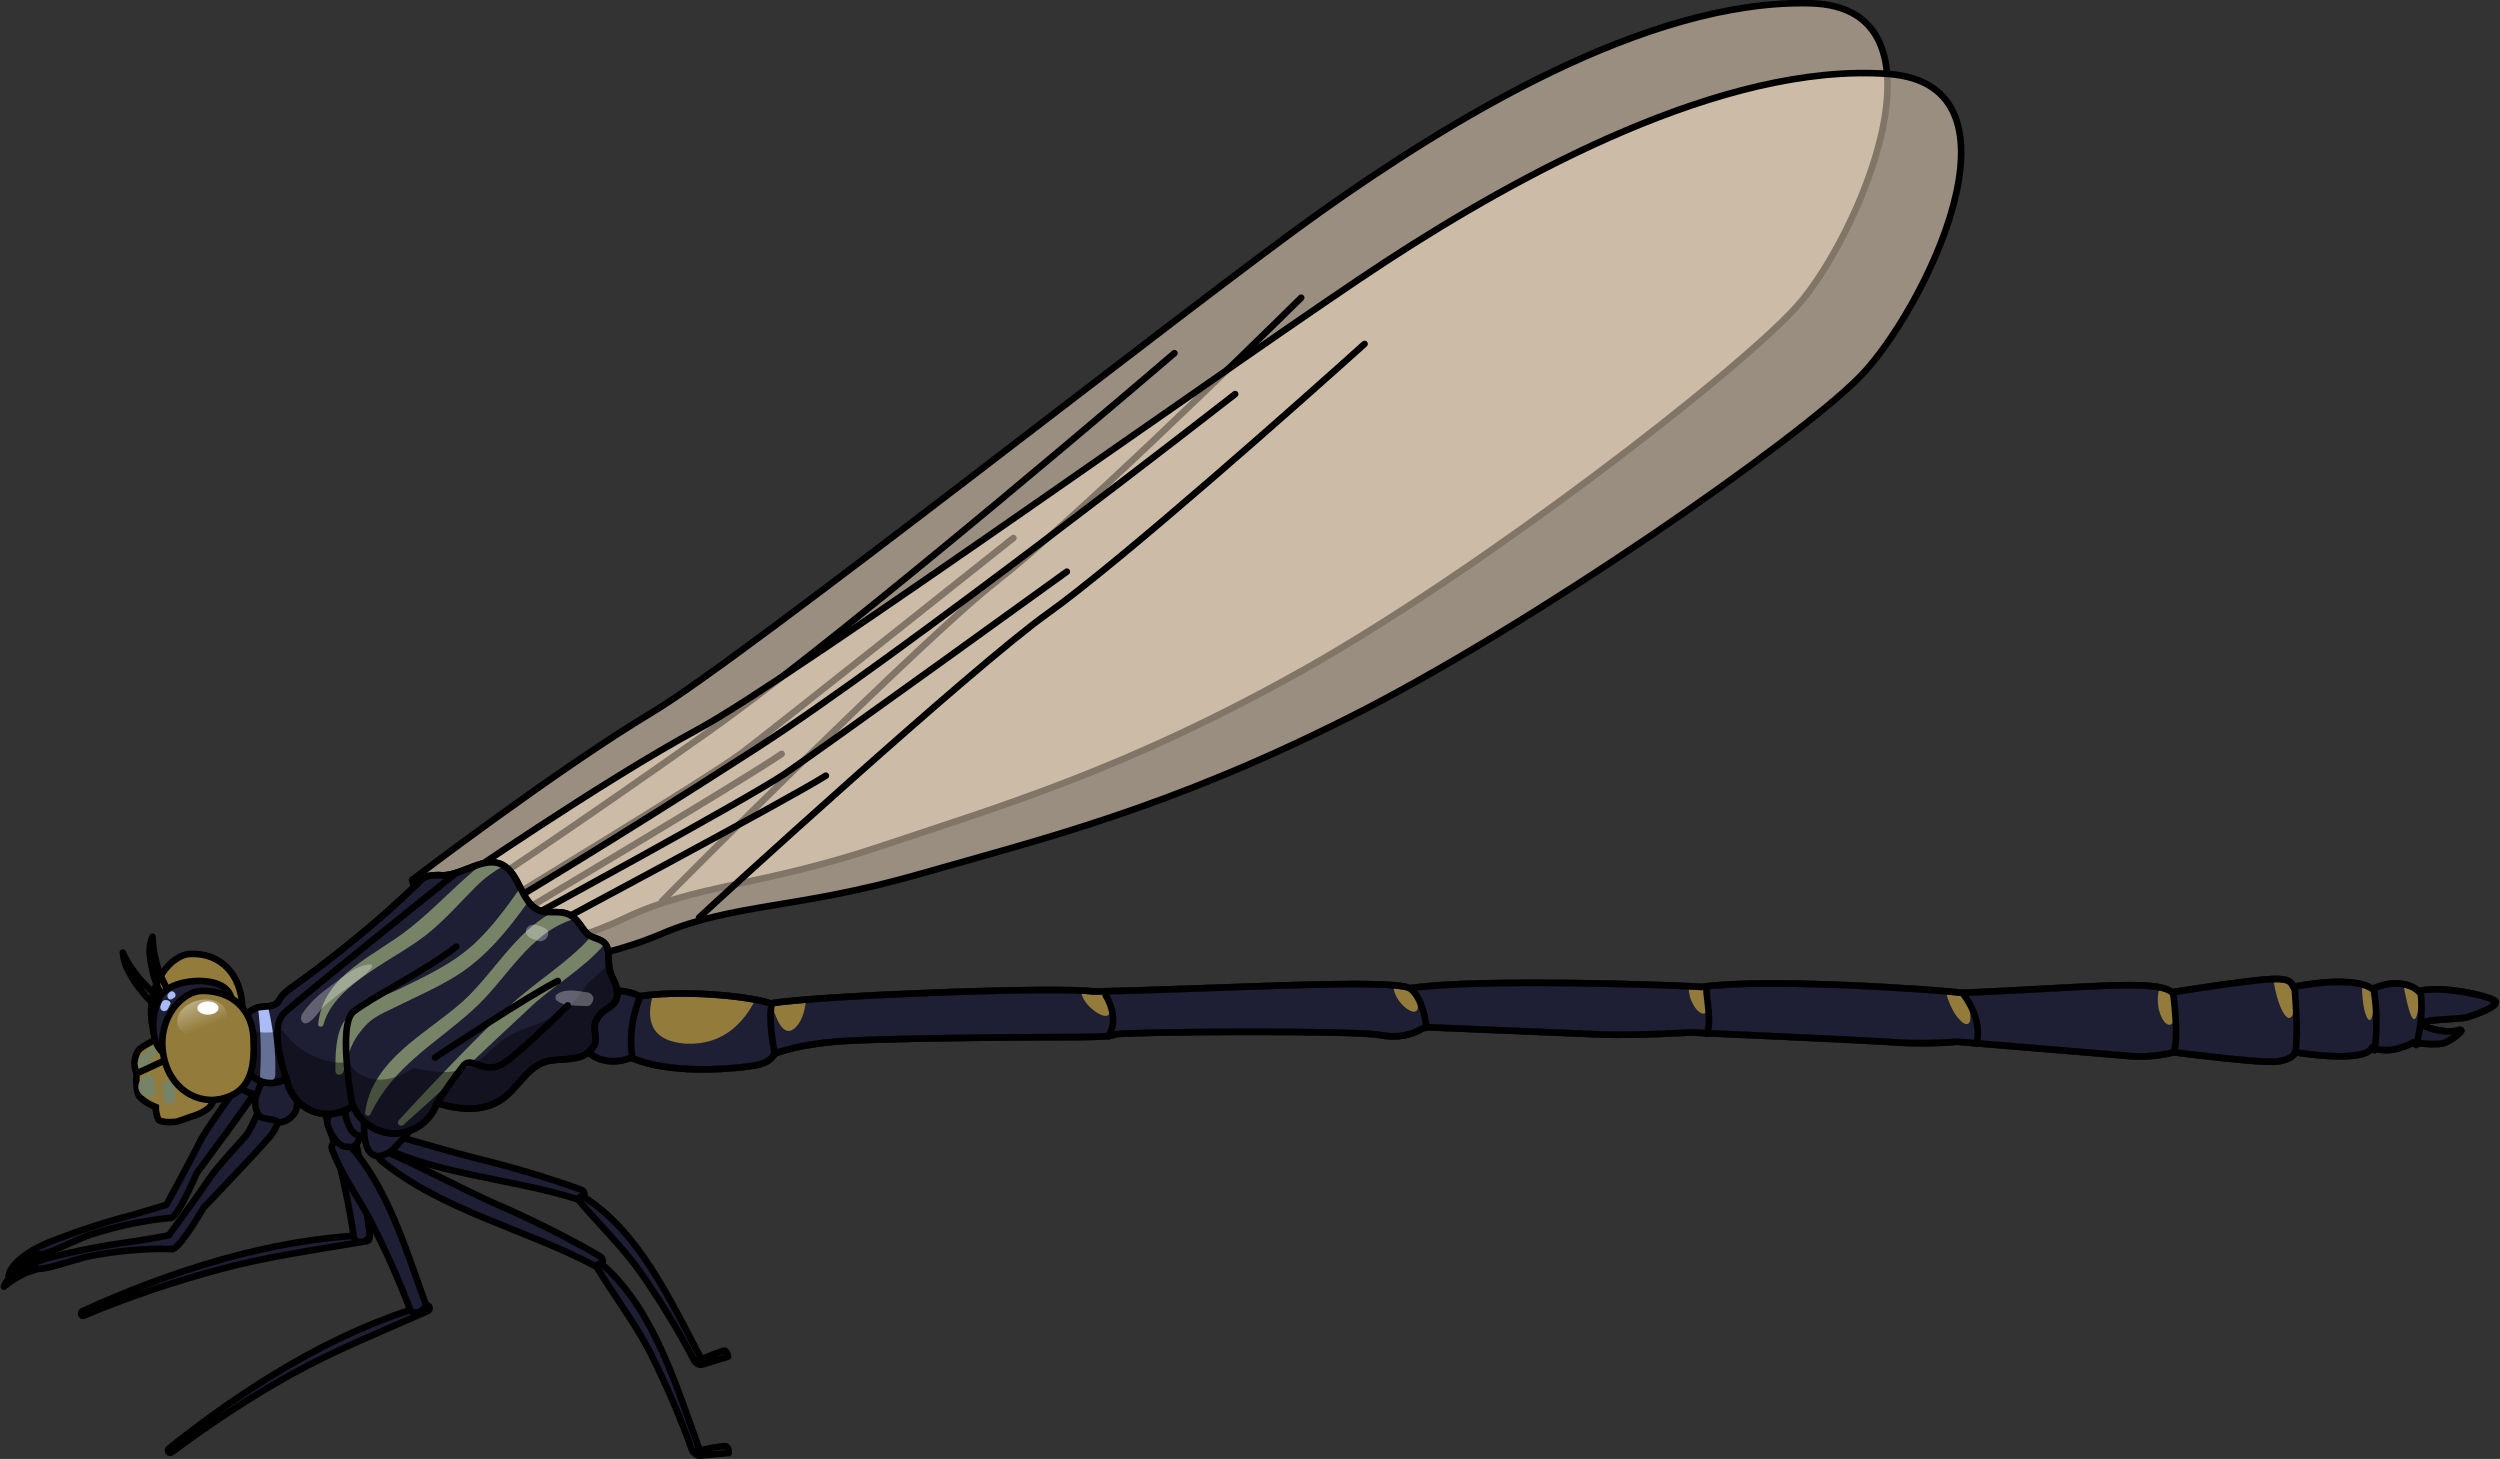 <?xml version="1.0" encoding="utf-8"?>
<!-- Generator: Adobe Illustrator 24.2.3, SVG Export Plug-In . SVG Version: 6.00 Build 0)  -->
<svg version="1.1" id="Layer_1" xmlns="http://www.w3.org/2000/svg" xmlns:xlink="http://www.w3.org/1999/xlink" x="0px" y="0px"
	 width="378.7px" height="221px" viewBox="0 0 378.7 221" style="enable-background:new 0 0 378.7 221;" xml:space="preserve">
<rect x="0" y="0" width="378.7" height="221" fill="#333333" stroke="none"/>
<style type="text/css">
	.st0{opacity:0.5;fill:#FFEBCF;enable-background:new    ;}
	.st1{fill:none;stroke:#000000;stroke-linecap:round;stroke-linejoin:round;}
	.st2{fill:#1E1E35;stroke:#000000;stroke-linecap:round;stroke-linejoin:round;}
	.st3{fill:#955E43;stroke:#000000;stroke-linecap:round;stroke-linejoin:round;}
	.st4{fill:#937B3B;}
	.st5{fill:none;stroke:#231F20;stroke-miterlimit:10;}
	.st6{fill:#937B3B;stroke:#000000;stroke-miterlimit:10;}
	.st7{fill:#768367;}
	.st8{fill:#A9BCF6;}
	.st9{opacity:0.4;enable-background:new    ;}
	.st10{opacity:0.3;fill:#FFFFFF;enable-background:new    ;}
	.st11{fill:url(#SVGID_1_);}
	.st12{fill:#FFFFFF;}
</style>
<g>
	<g>
		<path class="st0" d="M62.4,133.3c0,0,22.2-16.9,36.4-25.4s81.8-62,101.1-75.7s49.4-32.4,74.4-31.7c22.5,0.6,7,35.8-2.1,45.9
			s-47.9,40-74.8,55.1s-45.8,20.6-64,26.7c-18.2,6.1-27.9,5.7-38.8,10.9s-24.1,6.5-25.8,6.6C65.4,143.4,62.4,133.3,62.4,133.3z"/>
		<path class="st1" d="M70.4,136.2c0,0,16-10.5,37.4-25.7s70.1-57,70.1-57"/>
		<path class="st1" d="M73.2,138.5c0,0,33.7-20.4,39.1-24.4c5.4-4.1,41.2-32.6,41.2-32.6"/>
		<path class="st1" d="M76.4,139.7c0,0,36.7-21.8,42-25.5"/>
		<path class="st1" d="M62.4,133.3c0,0,22.2-16.9,36.4-25.4s81.8-62,101.1-75.7s49.4-32.4,74.4-31.7c22.5,0.6,7,35.8-2.1,45.9
			s-47.9,40-74.8,55.1s-45.8,20.6-64,26.7c-18.2,6.1-27.9,5.7-38.8,10.9s-24.1,6.5-25.8,6.6C65.4,143.4,62.4,133.3,62.4,133.3z"/>
		<path class="st1" d="M100.3,136.5c1.3-1.4,39.8-40,50.6-48.4s37.5-34.4,46.2-43"/>
	</g>
	<path class="st2" d="M36.2,162.5c-0.2,0.2-0.7,2.7-1.5,3.8s-3.8,5.3-4.5,6.8c-0.7,1.5-5,9.4-5,9.4s-0.6,0.2-5,1.5
		c-4.3,1.1-8.5,2.5-12.6,4.1c-3.5,1.4-6.1,3.5-6.3,5.2c2.8-2.9,4.5-3,4.6-3.3c1.3,0.1,5.1-2,7.6-2.9c4-1.3,8-2.2,12.2-2.6
		c1.1,0.4,4.1-6.8,4.1-6.8s7.2-9.7,8.4-11.6c0.6-0.8,1-1.7,1.2-2.7C39.4,163.5,37.9,161.2,36.2,162.5z"/>
	<path class="st2" d="M55.5,187.1c-14.7,0.6-29.8,5.5-43,11.5c-0.4,0.2-0.2,0.9,0.2,0.7c6.6-2.8,13.5-5.1,20.5-7
		c7.4-2,14.9-3,22.4-4.3C56.1,187.9,56.1,187.1,55.5,187.1z"/>
	<path class="st2" d="M56,186.9c0.2,1.2-2.2,1.8-2.4,0.5c-0.7-4.9-1.8-9.8-3.1-14.6c-1.1-3.9-2.7-7.6-3.3-11.6
		c-0.2-1.1,1.8-1.6,2.3-0.8C54,168,54.8,178.2,56,186.9z"/>
	<path class="st3" d="M52.3,154.7c-1.8-0.4-4.4,0.5-4.8,2.4c-0.2,1,0.7,4.1,2,4.2c0.2,0.2,0.5,0.3,0.8,0.2c0.5-0.1,1-0.5,1.2-0.9
		c0.5-0.2,1-0.6,1.4-1C54.3,158.1,54.8,155.2,52.3,154.7z"/>
	<path class="st2" d="M64.5,197.7c-14.1,4.1-27.5,12.6-38.9,21.7c-0.4,0.3,0,0.9,0.4,0.6c5.8-4.3,11.8-8.3,18.1-11.8
		c6.7-3.7,13.7-6.5,20.7-9.6C65.3,198.4,65.1,197.6,64.5,197.7z"/>
	<path class="st2" d="M64.4,197.3c0.4,1.2-1.8,2.2-2.3,1c-1.8-4.7-3.8-9.2-6.1-13.6c-1.9-3.6-4.3-6.8-5.7-10.6
		c-0.4-1.1,1.4-1.9,2.1-1.2C58.5,179.2,61.4,189,64.4,197.3z"/>
	<path class="st2" d="M53.7,166.5c-1.8,0.1-4.2,1.5-4.1,3.6c0,1,1.7,3.9,3,3.6c0.3,0.1,0.6,0.1,0.8,0c0.5-0.2,0.9-0.7,1-1.2
		c0.5-0.4,0.9-0.9,1.1-1.4C56.4,169.4,56.2,166.4,53.7,166.5z"/>
	<g>
		<path class="st0" d="M68.2,134.2c0,0,22.9-15.8,37.5-23.7s84.6-58.1,104.4-71S261,9.4,286,11.2c22.5,1.6,5.3,36.1-4.2,45.8
			s-49.7,37.7-77.3,51.6s-46.7,18.5-65.2,23.8c-18.4,5.3-28.2,4.4-39.2,9.1s-24.4,5.4-26.1,5.4C70.7,144.3,68.2,134.2,68.2,134.2z"
			/>
		<path class="st1" d="M76,137.4c0,0,16.5-9.8,38.5-24s72.6-53.7,72.6-53.7"/>
		<path class="st1" d="M78.7,139.8c0,0,34.6-18.8,40.2-22.6s42.7-30.6,42.7-30.6"/>
		<path class="st1" d="M81.9,141.1c0,0,37.7-20.1,43.2-23.6"/>
		<path class="st1" d="M68.2,134.2c0,0,22.9-15.8,37.5-23.7s84.6-58.1,104.4-71S261,9.4,286,11.2c22.5,1.6,5.3,36.1-4.2,45.8
			s-49.7,37.7-77.3,51.6s-46.7,18.5-65.2,23.8c-18.4,5.3-28.2,4.4-39.2,9.1s-24.4,5.4-26.1,5.4C70.7,144.3,68.2,134.2,68.2,134.2z"
			/>
		<path class="st1" d="M105.9,139c1.3-1.3,41.6-38.1,52.7-46s39-32.7,48.1-40.9"/>
	</g>
	<path class="st2" d="M347.7,159.4c0,0-0.3,1.1-2.8,1.4s-15.6-1.4-15.6-1.4c-2.4,0.6-5,0.8-7.5,0.5c-4.6-0.4-25.3-2.1-25.3-2.1
		c-3.6,0.3-7.2,0.3-10.9,0c-6.7-0.4-29.5-1.4-29.5-1.4s-8.4,0.5-13.6,0.3s-26-1.1-26.5-1.1s-2.6,2-6.9,1.2s-39.7-0.5-40.2-0.1
		s-4.7,0.4-7.2,0.4s-30.8,0.1-36.3,0.8c-2.8,0.3-5.5,0.8-8.1,1.7c0,0-0.4,1.4-3,1.8s-3.5,0.4-3.5,0.4s-9.5,1-15.2-1.6
		c-2.5,1.1-5.8,0.6-7-1.6s3.2-8.3,3.2-8.3c0.1-0.5,3.6-0.3,5,0.6c8.2-1.1,17.9,0.3,19.9,1.1c7.1-1.2,43.9-2.6,49-1.8
		c19.3-0.4,44.8-2,47.9-0.5c10.4-1.6,42-0.4,44.2-0.2c9.7-1.4,35.6,0.4,39.4,0.9c19-0.8,29.5-2.1,31.8-0.1c0.9-0.1,6.1-1,11.9-1.7
		s6-0.1,6.5,0.9c0,0,8.8-1.9,12,0.3c3.2-1.5,6-0.7,7,0.4c2.8-1.1,11.1,0.7,11.6,1.5s-3.3,2.1-4.3,2.4s-6.6,0.3-6.8,0.9
		s3.6,1.6,5.3,1.1s-0.4,1.2-1.7,1.8s-4.9,0-4.9,0s-3.7,2.1-6.2,0.7C358.3,161.2,347.7,159.4,347.7,159.4z"/>
	<g>
		<path class="st4" d="M211.1,149.4c0,3.1,5.7,6.6,2.9,0.5c-0.1,0-0.1,0-0.2,0C213.4,149.6,212.4,149.5,211.1,149.4z"/>
		<path class="st4" d="M294.8,150.4c1.2,4.9,5.4,7.5,2.9,0.2c-0.1,0-0.2,0-0.4,0C296.9,150.5,296,150.5,294.8,150.4z"/>
		<path class="st4" d="M359.4,149.9c-0.5-0.3-1-0.5-1.6-0.6C357.8,155.2,360,157,359.4,149.9z"/>
		<path class="st4" d="M347.5,149.6c-0.3-0.7-0.7-1.1-3.1-1C345.5,155.2,348.1,156.5,347.5,149.6z"/>
		<path class="st4" d="M163.8,150.2c0,2.6,6.7,6.7,3.5,0.2c-0.5,0-0.9,0-1.3,0C165.4,150.3,164.7,150.2,163.8,150.2z"/>
		<path class="st4" d="M114.4,151.5c-3.5-0.6-9.7-1.2-15.5-0.7c-0.9,3-0.9,7,5.2,7.3C109.8,158.3,112.8,154.6,114.4,151.5z"/>
		<path class="st4" d="M364.1,149.3c0.7,3.9,1.9,8.6,2.5,1.1C366.1,149.9,365.2,149.5,364.1,149.3z"/>
		<path class="st4" d="M329.6,150.4c-0.2,0-0.3,0.1-0.4,0.1c-0.4-0.4-1.1-0.6-2.1-0.8C325.8,154.3,330.3,159.1,329.6,150.4z"/>
		<path class="st4" d="M258.5,149.6c-0.2,0-0.3,0-0.5,0.1c-0.3,0-1.1-0.1-2.2-0.1C255.8,153.2,259.9,156.3,258.5,149.6z"/>
		<path class="st4" d="M116.9,152.1C116.8,152.1,116.8,152.1,116.9,152.1c0.7,2.5,1.8,4.9,3.3,3.8c1.2-0.9,1.7-2.6,1.9-4.4
			C119.8,151.7,118,151.9,116.9,152.1z"/>
	</g>
	<path class="st5" d="M347.7,159.4c0,0-0.3,1.1-2.8,1.4s-15.6-1.4-15.6-1.4c-2.4,0.6-5,0.8-7.5,0.5c-4.6-0.4-25.3-2.1-25.3-2.1
		c-3.6,0.3-7.2,0.3-10.9,0c-6.7-0.4-29.5-1.4-29.5-1.4s-8.4,0.5-13.6,0.3s-26-1.1-26.5-1.1s-2.6,2-6.9,1.2s-39.7-0.5-40.2-0.1
		s-4.7,0.4-7.2,0.4s-30.8,0.1-36.3,0.8c-2.8,0.3-5.5,0.8-8.1,1.7c0,0-0.4,1.4-3,1.8s-3.5,0.4-3.5,0.4s-9.5,1-15.2-1.6
		c-2.5,1.1-5.8,0.6-7-1.6s3.2-8.3,3.2-8.3c0.1-0.5,3.6-0.3,5,0.6c8.2-1.1,17.9,0.3,19.9,1.1c7.1-1.2,43.9-2.6,49-1.8
		c19.3-0.4,44.8-2,47.9-0.5c10.4-1.6,42-0.4,44.2-0.2c9.7-1.4,35.6,0.4,39.4,0.9c19-0.8,29.5-2.1,31.8-0.1c0.9-0.1,6.1-1,11.9-1.7
		s6-0.1,6.5,0.9c0,0,8.8-1.9,12,0.3c3.2-1.5,6-0.7,7,0.4c2.8-1.1,11.1,0.7,11.6,1.5s-3.3,2.1-4.3,2.4s-6.6,0.3-6.8,0.9
		s3.6,1.6,5.3,1.1s-0.4,1.2-1.7,1.8s-4.9,0-4.9,0s-3.7,2.1-6.2,0.7C358.3,161.2,347.7,159.4,347.7,159.4z"/>
	<path class="st2" d="M39.1,168.6c-0.2,0.1-1.1,2.6-2,3.6s-4.4,4.8-5.3,6.2c-0.9,1.4-6.2,8.7-6.2,8.7s-0.6,0.2-5.1,0.9
		c-4.4,0.6-8.7,1.4-13,2.5c-3.6,1-6.4,2.7-6.9,4.4c3.1-2.5,4.8-2.4,5-2.7c1.3,0.2,5.3-1.3,7.9-1.9c4.1-0.8,8.3-1.2,12.4-1.1
		c1,0.6,4.9-6.2,4.9-6.2s8.3-8.7,9.8-10.5c0.7-0.7,1.2-1.6,1.5-2.5C42.1,169.9,40.9,167.4,39.1,168.6z"/>
	<path class="st1" d="M117.4,159.7c0,0-1.1-4.8-0.5-7.6"/>
	<path class="st1" d="M95.8,160.3c-0.5-3.1-0.1-6.4,1.2-9.3"/>
	<path class="st1" d="M347.7,159.4c0,0-0.3,1.1-2.8,1.4s-15.6-1.4-15.6-1.4c-2.4,0.6-5,0.8-7.5,0.5c-4.6-0.4-25.3-2.1-25.3-2.1
		c-3.6,0.3-7.2,0.3-10.9,0c-6.7-0.4-29.5-1.4-29.5-1.4s-8.4,0.5-13.6,0.3s-26-1.1-26.5-1.1s-2.6,2-6.9,1.2s-39.7-0.5-40.2-0.1
		s-4.7,0.4-7.2,0.4s-30.8,0.1-36.3,0.8c-2.8,0.3-5.5,0.8-8.1,1.7c0,0-0.4,1.4-3,1.8s-3.5,0.4-3.5,0.4s-9.5,1-15.2-1.6
		c-2.5,1.1-5.8,0.6-7-1.6s3.2-8.3,3.2-8.3c0.1-0.5,3.6-0.3,5,0.6c8.2-1.1,17.9,0.3,19.9,1.1c7.1-1.2,43.9-2.6,49-1.8
		c19.3-0.4,44.8-2,47.9-0.5c10.4-1.6,42-0.4,44.2-0.2c9.7-1.4,35.6,0.4,39.4,0.9c19-0.8,29.5-2.1,31.8-0.1c0.9-0.1,6.1-1,11.9-1.7
		s6-0.1,6.5,0.9c0,0,8.8-1.9,12,0.3c3.2-1.5,6-0.7,7,0.4c2.8-1.1,11.1,0.7,11.6,1.5s-3.3,2.1-4.3,2.4s-6.6,0.3-6.8,0.9
		s3.6,1.6,5.3,1.1s-0.4,1.2-1.7,1.8s-4.9,0-4.9,0s-3.7,2.1-6.2,0.7C358.3,161.2,347.7,159.4,347.7,159.4z"/>
	<path class="st1" d="M167.5,150.8c0,0,2.2,3.3,0.4,6.2"/>
	<path class="st1" d="M216.1,155.7c0,0-0.4-4.2-2.3-5.8"/>
	<path class="st6" d="M28.8,144.5c-2.8,0.1-6.6,4.4-5.8,10.4s5.3,9,9.4,7.6c4-1.4,4.6-5.3,4.3-10.1
		C36.5,147.8,33.6,144.3,28.8,144.5z"/>
	<path class="st2" d="M39.2,158.1c-0.9,1.2-1.7,2.4-2.4,3.8c-0.4,1-0.4,2.1,0,3.1c0.3,0.5,2.2,0.7,2.6,1.2c0.4,0.5,2,0.1,2.8-1
		s1.1-5.4,1.1-5.4L39.2,158.1z"/>
	<g>
		<path class="st2" d="M55.1,172.3c9.7,5.7,21.9,6,32.5,9.4c1,0.3,1.3-1.2,0.4-1.5c-5.3-1.9-10.7-3.5-16.1-4.8
			c-5.4-1.4-10.8-3.1-16.2-4.5c-0.4-0.1-0.8,0.2-0.9,0.6C54.7,171.8,54.9,172.1,55.1,172.3z"/>
		<path class="st2" d="M106.1,205.6c0.4,0.7-0.7,1.1-1,0.4c-2.4-4.6-5.1-9-8.1-13.3c-2.8-3.9-6.1-7.1-9.2-10.7
			c-0.4-0.5,0.2-1,0.6-0.7C96.8,186.5,101.7,197.3,106.1,205.6z"/>
		<path class="st1" d="M105.3,206.3c0,0,0.5,0.6,1.1,0.4l3.9-1.2c0,0-0.1-0.7-0.5-0.9C109.4,204.5,105.3,206.3,105.3,206.3z"/>
	</g>
	<path class="st2" d="M52.2,165.6c-0.5,0,0,4,0.9,5.4s2,1.3,3.1,0.2s3.9-7.1,3.9-7.1L52.2,165.6z"/>
	<path class="st2" d="M40.6,161.9c-0.7,1.3-1.3,2.7-1.8,4.1c-0.3,1.1-0.1,2.2,0.5,3.1c0.4,0.4,2.3,0.4,2.7,0.8s2-0.2,2.7-1.4
		s0.2-5.5,0.2-5.5L40.6,161.9z"/>
	<path class="st6" d="M24.6,157c0,0-3.2,1.4-3.7,2.2c-0.6,1-0.7,2.3-0.2,3.4c0.7,0.8,4,0.2,4.5,0c0.5-0.3,1-0.7,1.5-1.1l-1.8-4.6"/>
	<path class="st7" d="M23,158.6c-0.4,0.2-0.7,0.5-1,0.8c-0.3,0.3-0.7,0.5-0.9,0.9c-0.6,0.9-0.1,1.9,0.9,2c0.8,0.1,1.1-0.8,0.8-1.4
		c0.1-0.1,0.3-0.4,0.3-0.5c0.2-0.3,0.5-0.6,0.7-1C24.1,158.9,23.6,158.2,23,158.6z"/>
	<path class="st6" d="M20.7,162.6c-0.1,1-0.1,2.1,0.2,3.1c0.4,1.1,2.7,2,2.7,2c0,0.6,0.1,1.3,0.4,1.9c0.4,0.5,2.4,0.4,2.8,0.3
		s2-0.7,2-0.7s3.2-0.8,3.5-2.5s-1.5-5.4-1.5-5.4l-3.8-1.6L20.7,162.6z"/>
	<path class="st7" d="M23.4,164.6c0-0.1,0-0.2,0-0.3c0-0.2-0.1-0.4-0.1-0.6c0.2-0.8-0.9-1.2-1.3-0.6c0,0,0,0-0.1,0
		c-0.7,0.3-1.1,1.2-0.9,1.9c0.2,0.9,1.1,1.3,2,1.2c0.4-0.1,0.7-0.6,0.6-1C23.7,164.9,23.6,164.8,23.4,164.6z"/>
	<g>
		<path class="st2" d="M57.6,175.7c9.3,7.7,22.1,10.5,32.6,16.1c0.9,0.5,1.6-0.9,0.7-1.5c-5.2-3-10.6-5.7-16.2-8.1
			c-5.5-2.5-10.8-5.4-16.3-7.8c-0.4-0.2-0.9,0-1,0.4C57.3,175.1,57.4,175.4,57.6,175.7z"/>
		<path class="st2" d="M105.9,219.4c0.3,0.7-0.9,0.9-1.1,0.2c-1.8-5.1-4-10.1-6.4-14.9c-2.3-4.4-5.3-8.3-7.9-12.6
			c-0.3-0.5,0.4-0.9,0.8-0.5C99.1,198.4,102.5,210.2,105.9,219.4z"/>
		<path class="st1" d="M105,219.9c0,0,0.5,0.7,1.1,0.6l4.3-0.4c0,0,0-0.8-0.4-1C109.5,218.9,105,219.9,105,219.9z"/>
	</g>
	<path class="st2" d="M55.6,168.3c-0.5-0.1-0.7,3.9,0,5.5s1.9,1.6,3.3,0.8s5.4-6.2,5.4-6.2L55.6,168.3z"/>
	<path class="st2" d="M86.3,138.6c-1.4-0.8-3.2-0.1-4.6-0.7c-2.8-1.1-2.9-5.5-5.6-6.9s-5.9,1.5-9,1.6c-0.8-0.1-1.6,0-2.3,0.1
		c-0.6,0.2-1.1,0.6-1.5,1.1c-5.9,5.7-12.3,10.9-19,15.7c-0.6,0.4-1.2,0.9-1.7,1.5c-0.2,0.3-0.3,0.5-0.5,0.8c-0.7,0.8-2,0.6-3,0.8
		c-2.2,0.6-3.2,3.1-3.1,5.4c0,1.9,0.8,3.7,2.2,5c1.5,1.3,3.6,1.4,5.2,0.3c0.5,3.5,3.7,5.9,7.2,5.4c1.1-0.2,2.1-0.6,2.9-1.2
		c1.4,3.4,5.3,5.1,8.8,3.7c1.8-0.7,3.3-2.3,3.9-4.1c3.2,1,6.9,1.4,9.7-0.5c2.4-1.6,3.8-4.7,6.5-5.7c1.4-0.5,3-0.3,4.5-0.6
		c1.3-0.1,2.4-0.8,3.1-1.9c0.6-1.3-0.3-2.6,0.3-3.8c1-2.3,3.8-1.8,3.1-4.9c-0.2-1-0.9-1.9-1.1-3s0.1-2.8-0.6-3.7s-2.1-0.8-2.9-1.7
		S87.5,139.2,86.3,138.6z"/>
	<path class="st7" d="M26.6,166c0-0.4-0.1-0.9-0.1-1.3c0-0.6-0.5-1.1-1.1-1c-0.6,0.1-0.9,0.6-0.8,1.2c0.1,0.4,0.1,0.8,0.2,1.3
		c0,0.5,0.3,1.1,0.9,1.1C26.4,167.3,26.7,166.6,26.6,166z"/>
	<path class="st8" d="M40.6,152.5c-0.4,0-0.9,0.1-1.3,0.2c-0.1,0-0.1,0-0.2,0.1c0.4,3.3,0.5,6.6,0.3,10c-0.1,1.5,2.3,1.5,2.3,0
		c0.1-3.5-0.3-6.9-1.1-10.3C40.6,152.5,40.6,152.5,40.6,152.5z"/>
	<path class="st7" d="M91.6,143c-0.6-0.6-1.4-0.8-2.1-1.1c-3.4,3.9-8.8,7.1-12.3,10.5c-5.8,5.6-11.4,11.4-16.8,17.3
		c-0.4,0.5,0.2,1.1,0.7,0.7c6.5-5.7,12.6-11.7,19-17.6C83.5,149.5,88.4,146.8,91.6,143z"/>
	<path class="st7" d="M87,139.2c-0.2-0.2-0.4-0.4-0.7-0.5c-0.9-0.5-1.9-0.4-2.8-0.4c-5.5,3-8.8,9.2-13.4,13.4
		c-5.5,4.9-13.8,8.8-14.8,16.9c0,0.4,0.6,0.6,0.8,0.2c3.5-7.3,9.6-10.5,15.4-15.7C76.8,148.4,80,141.3,87,139.2z"/>
	<path class="st7" d="M59.8,152.6c3.2-1.6,6.5-3,9.5-4.9c4.4-2.8,7.7-6.9,10.7-11.1c-0.5-0.6-0.8-1.4-1.2-2.1c-2.1,3-4.3,6-7,8.5
		c-3.4,3.1-7.4,4.9-11.5,6.9c-2.5,1.2-6.4,2.3-8.1,4.7c-1.4,2-1.4,5.3-1.4,7.6c0,0.7,0.9,0.8,1.2,0.2c0.8-2.3,0.9-4,2.5-6
		C56,154.3,57.5,153.7,59.8,152.6z"/>
	<path class="st7" d="M65.2,141.1c2.5-2.1,4.6-4.5,6.9-6.8c1.3-1.3,2.7-2.3,4.1-3.1c-0.1,0-0.1-0.1-0.2-0.1c-0.9-0.5-1.9-0.4-3-0.2
		c-3.7,2.9-6.8,6.4-10.8,9.6c-5.3,4.3-13.2,7-14,14.6c-0.1,0.5,0.7,0.6,0.8,0.1C50.7,148.8,60.4,145.2,65.2,141.1z"/>
	<path class="st9" d="M92.2,145.9c-0.9,1.1-2,2.1-3.1,3c-1.1,1.7-2.4,3.2-4,4.4c-2.6,1.8-5.7,2.2-8.3,3.8c-2.3,1.4-3.7,3.8-6.4,4.8
		c-2.7,0.9-5.2,0.4-7.8-0.1c-3,2.1-7.2,2.7-9.6-0.5c-0.1-0.1-0.2-0.3-0.2-0.4c-0.9,0.1-1.9,0.1-2.8-0.1c-2.9-0.6-5.5-2.3-7.2-4.7
		c-2.4,0.6-4.8,0.4-6.1-1.1c-1.2,2.8-0.6,6,1.6,8.1c1.5,1.3,3.6,1.4,5.2,0.3c0.5,3.5,3.7,5.9,7.2,5.4c1.1-0.2,2.1-0.6,2.9-1.2
		c1.4,3.4,5.3,5.1,8.8,3.7c1.8-0.7,3.3-2.3,3.9-4.1c3.2,1,6.9,1.4,9.7-0.5c2.4-1.6,3.8-4.7,6.5-5.7c1.4-0.5,3-0.3,4.5-0.6
		c1.3-0.1,2.4-0.8,3.1-1.9c0.6-1.3-0.3-2.6,0.3-3.8c1-2.3,3.8-1.8,3.1-4.9c-0.2-1-0.9-1.9-1.1-3C92.2,146.5,92.2,146.2,92.2,145.9z"
		/>
	<path class="st10" d="M88.8,150.3c-1.4-0.2-3.2-0.6-4.4,0.3c-0.3,0.2-0.3,0.5-0.2,0.8c0,0.1,0.1,0.1,0.2,0.2c1.2,0.9,3,0.7,4.4,0.8
		c0.6,0.1,1-0.5,1.1-1.1C89.9,150.8,89.4,150.3,88.8,150.3z"/>
	<path class="st10" d="M82.5,140.6c-0.7-0.4-2-0.9-2.6-0.1c-0.3,0.3-0.3,0.7-0.1,1.1c0.4,0.6,1,0.6,1.6,0.9
		C82.6,143,83.8,141.2,82.5,140.6z"/>
	<path class="st1" d="M86.3,138.6c-1.4-0.8-3.2-0.1-4.6-0.7c-2.8-1.1-2.9-5.5-5.6-6.9s-5.9,1.5-9,1.6c-0.8-0.1-1.6,0-2.3,0.1
		c-0.6,0.2-1.1,0.6-1.5,1.1c-5.9,5.7-12.3,10.9-19,15.7c-0.6,0.4-1.2,0.9-1.7,1.5c-0.2,0.3-0.3,0.5-0.5,0.8c-0.7,0.8-2,0.6-3,0.8
		c-2.2,0.6-3.2,3.1-3.1,5.4c0,1.9,0.8,3.7,2.2,5c1.5,1.3,3.6,1.4,5.2,0.3c0.5,3.5,3.7,5.9,7.2,5.4c1.1-0.2,2.1-0.6,2.9-1.2
		c1.4,3.4,5.3,5.1,8.8,3.7c1.8-0.7,3.3-2.3,3.9-4.1c3.2,1,6.9,1.4,9.7-0.5c2.4-1.6,3.8-4.7,6.5-5.7c1.4-0.5,3-0.3,4.5-0.6
		c1.3-0.1,2.4-0.8,3.1-1.9c0.6-1.3-0.3-2.6,0.3-3.8c1-2.3,3.8-1.8,3.1-4.9c-0.2-1-0.9-1.9-1.1-3s0.1-2.8-0.6-3.7s-2.1-0.8-2.9-1.7
		S87.5,139.2,86.3,138.6z"/>
	<path class="st1" d="M25.5,152.6c-1-1.6-1.8-3.3-2.3-5.1c-0.2-0.9-0.4-1.8-0.5-2.8c-0.1-0.9,0-1.9,0.4-2.8c0.1,0.9,0.1,1.8,0.3,2.7
		c0.2,0.9,0.4,1.7,0.7,2.6c0.3,0.8,0.7,1.6,1.1,2.4c0.4,0.8,0.9,1.5,1.4,2.2L25.5,152.6z"/>
	<path class="st1" d="M25.4,153.9L25.4,153.9l-0.1-0.1l-0.3-0.2l-0.6-0.5c-0.4-0.3-0.8-0.7-1.1-1c-0.8-0.7-1.5-1.5-2.1-2.3
		c-0.7-0.8-1.2-1.7-1.7-2.6c-0.5-0.9-0.8-1.9-0.9-2.9c0.4,0.9,0.9,1.8,1.5,2.6c0.6,0.8,1.2,1.6,1.9,2.3c0.7,0.7,1.4,1.4,2.2,2l1.2,1
		l0.6,0.5l0.3,0.2l0.2,0.1c0.1,0.1,0.2,0.2,0.3,0.3L25.4,153.9z"/>
	<path class="st2" d="M35.1,152.6c0,0,0.6-2.4-2-3.5c-2.6-1.1-7.9-0.4-9,2.1c-1.1,2.5-1.5,6.3,0.6,8.3
		C26.7,161.5,34.4,156.8,35.1,152.6z"/>
	<path class="st8" d="M25.7,150.3c-0.1,0.1-0.1,0.1-0.2,0.2c-0.4,0.4,0.1,1.2,0.6,0.8c0.1,0,0.1-0.1,0.2-0.1
		C27,150.8,26.3,149.8,25.7,150.3z"/>
	<path class="st8" d="M24.7,151.6c-0.2,0.2-0.3,0.5-0.4,0.8c-0.2,0.8,0.9,1.1,1.2,0.3c0.1-0.2,0.2-0.4,0.3-0.6
		C26,151.6,25.1,151.3,24.7,151.6z"/>
	<path class="st6" d="M30.5,150.1c-2.9,0.1-6.6,4-5.8,9.4c0.8,5.4,5.3,8.1,9.4,6.8c4-1.2,4.5-4.8,4.3-9.1
		C38.2,153.1,35.3,150,30.5,150.1z"/>
	
		<linearGradient id="SVGID_1_" gradientUnits="userSpaceOnUse" x1="-107.548" y1="905.003" x2="-107.548" y2="916.574" gradientTransform="matrix(0.933 -0.361 0.361 0.933 -199.561 -738.278)">
		<stop  offset="0" style="stop-color:#FFFFFF"/>
		<stop  offset="1" style="stop-color:#FFFFFF;stop-opacity:0"/>
	</linearGradient>
	<path class="st11" d="M29.5,151.7c2-0.7,4.1-0.1,4.7,1.3c0.6,1.4-0.5,3.1-2.5,3.8c-2,0.7-4.1,0.1-4.7-1.3
		C26.4,154.1,27.5,152.4,29.5,151.7z"/>
	<ellipse class="st12" cx="31.5" cy="152.7" rx="1.6" ry="1"/>
	<path class="st1" d="M329.2,150.5c0,0,0.9,6.6,0.1,8.9"/>
	<path class="st1" d="M53.4,167.6c0,0-2.3-12.3,0.1-14.3s11.2-6.4,15.6-9.9"/>
	<path class="st1" d="M43.4,163.5c0,0-2.8-7.7-0.4-10s25.9-21.1,25.9-21.1"/>
	<path class="st1" d="M66.1,167.2c1.3-2,2.7-4,4.2-5.9c1.3-1.3,3.2,1.7,6.1-0.3s9.6-8.7,9.6-8.7"/>
	<path class="st1" d="M65.9,160.2c0,0,14.3-9.5,18.6-11.6"/>
	<path class="st1" d="M347.6,149.8c0,0,0.6,6.6,0.1,9.7"/>
	<path class="st1" d="M359.6,150.1c0.5,3,0.5,6,0.1,9"/>
	<path class="st1" d="M366.7,150.5c0.3,2.6,0,5.3-0.7,7.8"/>
	<path class="st10" d="M49.5,149.8c-1.4,1-2.6,2.2-3.6,3.6c-0.2,0.2-0.3,0.5-0.3,0.9c0,0.3,0.2,0.6,0.5,0.7c0.9,0.2,2.1-1.6,2.6-2.2
		c2.3-2.4,8.8-6.1,7.5-6.7C54,146,51.2,148.6,49.5,149.8z"/>
	<path class="st1" d="M297.4,150.6c0,0,3,3.6,2,7.5"/>
	<path class="st1" d="M258.5,149.9c-0.1,0.5,0.9,5.4,0,6.7"/>
</g>
</svg>
